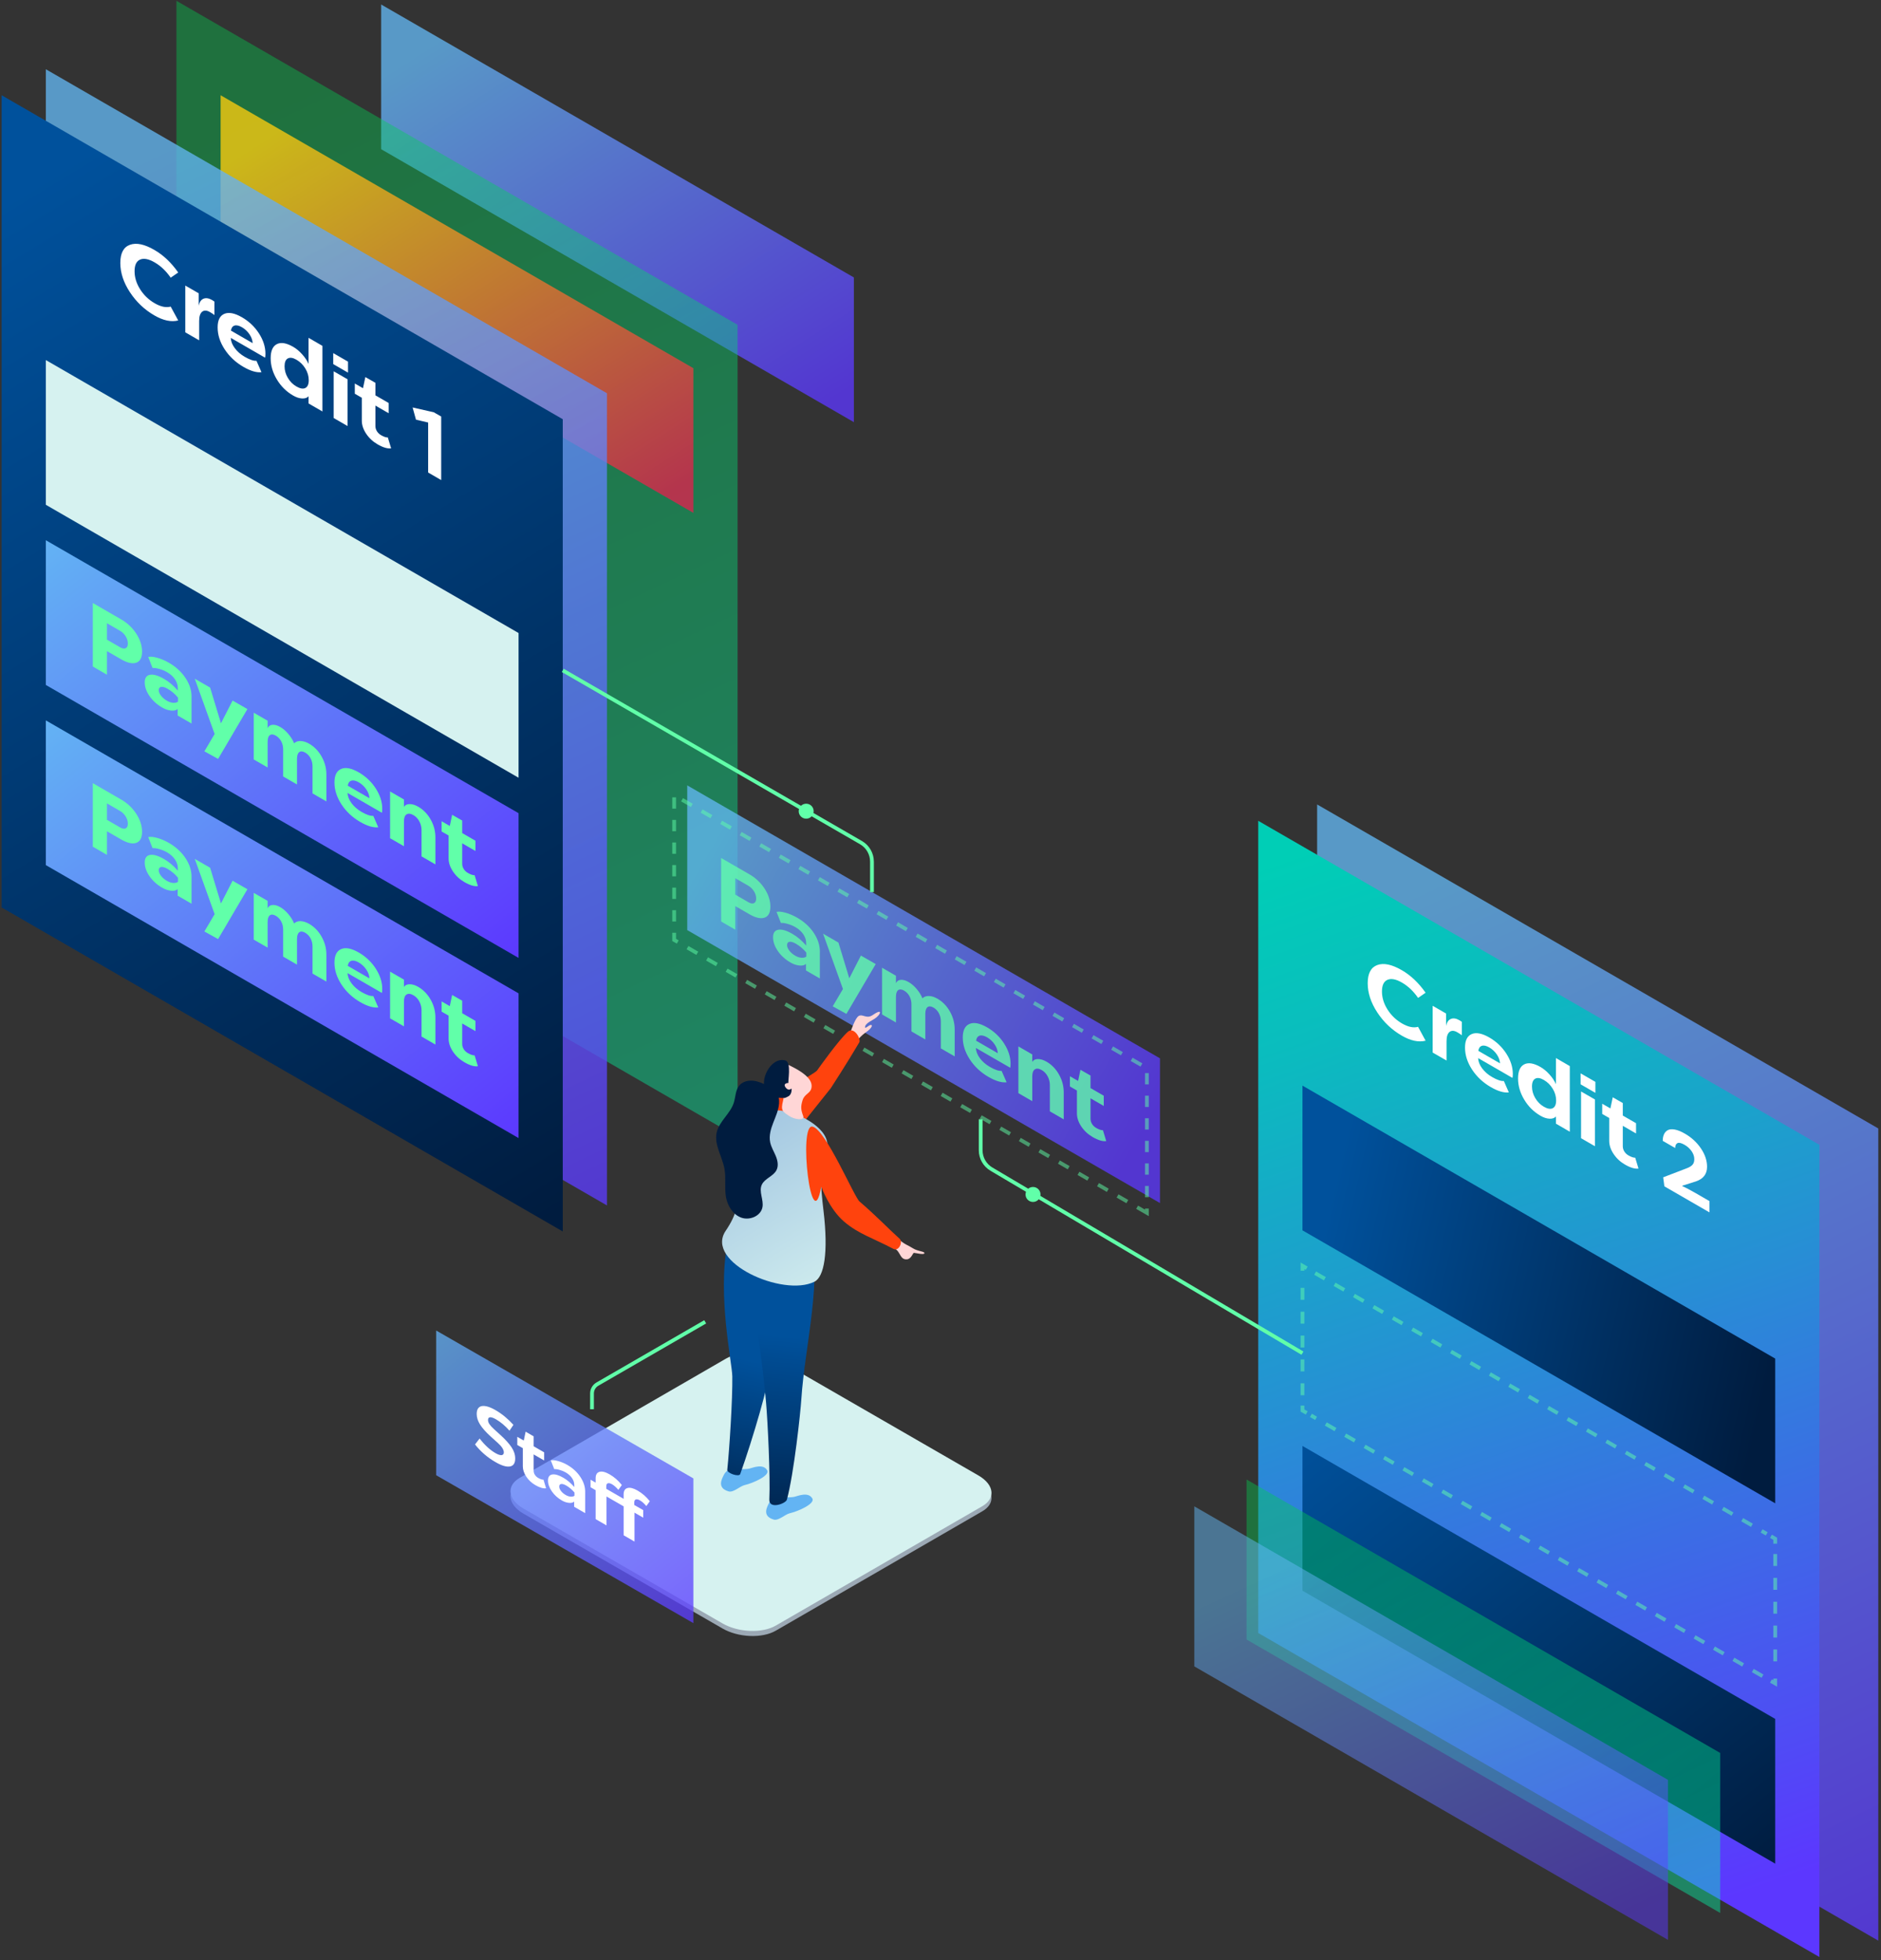<svg xmlns="http://www.w3.org/2000/svg" width="500" height="521" viewBox="0 0 500 521">
    <rect x="0" y="0" width="500" height="521" fill="#333333" stroke="none"/>
    <defs>
        <linearGradient id="prefix__a" x1="17.259%" x2="86.824%" y1="4.989%" y2="100.624%">
            <stop offset="0%" stop-color="#63B7F3"/>
            <stop offset="99.77%" stop-color="#5C37FF"/>
        </linearGradient>
        <linearGradient id="prefix__b" x1="39.153%" x2="63.936%" y1="3.173%" y2="110.137%">
            <stop offset="0%" stop-color="#00CD4D"/>
            <stop offset="100%" stop-color="#00FFAD"/>
        </linearGradient>
        <linearGradient id="prefix__c" x1="17.26%" x2="86.82%" y1="4.997%" y2="100.611%">
            <stop offset="0%" stop-color="#FFCD0D"/>
            <stop offset="99.86%" stop-color="#E1214C"/>
        </linearGradient>
        <linearGradient id="prefix__d" x1="39.153%" x2="63.936%" y1="3.173%" y2="110.137%">
            <stop offset="0%" stop-color="#63B7F3"/>
            <stop offset="99.77%" stop-color="#5C37FF"/>
        </linearGradient>
        <linearGradient id="prefix__e" x1="34.388%" x2="67.255%" y1="-2.286%" y2="107.768%">
            <stop offset="1.57%" stop-color="#00519C"/>
            <stop offset="99.86%" stop-color="#001C3F"/>
        </linearGradient>
        <linearGradient id="prefix__f" x1="39.153%" x2="63.937%" y1="3.168%" y2="110.132%">
            <stop offset="0%" stop-color="#63B7F3"/>
            <stop offset="99.77%" stop-color="#5C37FF"/>
        </linearGradient>
        <linearGradient id="prefix__g" x1="40.157%" x2="58.329%" y1="-7.722%" y2="98.84%">
            <stop offset="4.89%" stop-color="#00CEB6"/>
            <stop offset="19.75%" stop-color="#0ABDBE"/>
            <stop offset="49.25%" stop-color="#2690D4"/>
            <stop offset="90.25%" stop-color="#5149F6"/>
            <stop offset="100%" stop-color="#5C37FF"/>
        </linearGradient>
        <linearGradient id="prefix__h" x1="-.002%" x2="100%" y1="24.468%" y2="75.48%">
            <stop offset="0%" stop-color="#63B7F3"/>
            <stop offset="99.77%" stop-color="#5C37FF"/>
        </linearGradient>
        <linearGradient id="prefix__i" x1="-1.083%" x2="98.971%" y1="-5.749%" y2="103.399%">
            <stop offset="0%" stop-color="#63B7F3"/>
            <stop offset="99.77%" stop-color="#5C37FF"/>
        </linearGradient>
        <linearGradient id="prefix__j" x1="-1.083%" x2="98.971%" y1="-5.749%" y2="103.399%">
            <stop offset="0%" stop-color="#63B7F3"/>
            <stop offset="99.77%" stop-color="#5C37FF"/>
        </linearGradient>
        <linearGradient id="prefix__k" x1="1.916%" x2="100.518%" y1="40.349%" y2="60.071%">
            <stop offset="1.57%" stop-color="#00519C"/>
            <stop offset="99.86%" stop-color="#001C3F"/>
        </linearGradient>
        <linearGradient id="prefix__l" x1="-1.083%" x2="98.971%" y1="-5.758%" y2="103.39%">
            <stop offset="1.57%" stop-color="#00519C"/>
            <stop offset="99.86%" stop-color="#001C3F"/>
        </linearGradient>
        <linearGradient id="prefix__m" x1="48.752%" x2="44.907%" y1="55.938%" y2="129.516%">
            <stop offset="1.57%" stop-color="#00519C"/>
            <stop offset="99.86%" stop-color="#001C3F"/>
        </linearGradient>
        <linearGradient id="prefix__n" x1="49.318%" x2="46.968%" y1="36.901%" y2="115.914%">
            <stop offset="1.57%" stop-color="#00519C"/>
            <stop offset="99.86%" stop-color="#001C3F"/>
        </linearGradient>
        <linearGradient id="prefix__o" x1="79.3%" x2="23.682%" y1="120.78%" y2="-17.95%">
            <stop offset="0%" stop-color="#D6F2F0"/>
            <stop offset="99.72%" stop-color="#98BDDE"/>
        </linearGradient>
        <linearGradient id="prefix__p" x1="29.126%" x2="76.818%" y1="9.247%" y2="102.285%">
            <stop offset="0%" stop-color="#00CD4D"/>
            <stop offset="100%" stop-color="#00FFAD"/>
        </linearGradient>
        <linearGradient id="prefix__q" x1="29.124%" x2="76.818%" y1="9.241%" y2="102.292%">
            <stop offset="0%" stop-color="#63B7F3"/>
            <stop offset="99.77%" stop-color="#5C37FF"/>
        </linearGradient>
        <linearGradient id="prefix__r" x1="5.046%" x2="93.096%" y1="-13.188%" y2="110.485%">
            <stop offset="0%" stop-color="#63B7F3"/>
            <stop offset="99.77%" stop-color="#5C37FF"/>
        </linearGradient>
    </defs>
    <g fill="none" fill-rule="evenodd">
        <path fill="#9CA9B5" fill-rule="nonzero" d="M263.548 397.96c-.105-1.539-1.27-3.14-3.452-4.4l-52.905-30.521c-4.191-2.418-10.521-2.68-14.148-.583l-54.904 31.738c-1.73 1-2.53 2.357-2.435 3.767.105 1.539 1.27 3.14 3.453 4.4l52.904 30.521c4.191 2.418 10.522 2.68 14.148.583l54.904-31.738c1.73-1 2.53-2.357 2.435-3.766z"/>
        <path fill="#D6F2F0" fill-rule="nonzero" d="M263.548 396.612c-.105-1.54-1.27-3.14-3.452-4.4L207.19 361.69c-4.191-2.418-10.521-2.68-14.148-.583l-54.904 31.738c-1.73 1-2.53 2.357-2.435 3.766.105 1.54 1.27 3.14 3.453 4.401l52.904 30.521c4.191 2.418 10.522 2.68 14.148.583l54.904-31.739c1.73-1 2.53-2.357 2.435-3.766z"/>
        <path fill="url(#prefix__a)" fill-rule="nonzero" d="M226.974 112.219L101.313 39.662 101.313 1.192 226.974 73.749z" opacity=".77"/>
        <path fill="url(#prefix__b)" fill-rule="nonzero" d="M196.061 302.232L46.896 216.106 46.896 0.209 196.061 86.335z" opacity=".4"/>
        <path fill="url(#prefix__c)" fill-rule="nonzero" d="M184.313 136.338L58.643 63.781 58.643 25.319 184.313 97.877z" opacity=".77"/>
        <path fill="url(#prefix__d)" fill-rule="nonzero" d="M161.339 320.428L12.183 234.302 12.183 18.405 161.339 104.531z" opacity=".77"/>
        <path fill="url(#prefix__e)" fill-rule="nonzero" d="M149.591 327.343L0.435 241.217 0.435 25.319 149.591 111.437z"/>
        <path fill="url(#prefix__f)" fill-rule="nonzero" d="M499.278 515.86L350.113 429.734 350.113 213.836 499.278 299.962z" opacity=".77"/>
        <path fill="url(#prefix__g)" fill-rule="nonzero" d="M483.626 520.208L334.461 434.083 334.461 218.185 483.626 304.311z"/>
        <path fill="#D6F2F0" fill-rule="nonzero" d="M137.843 206.739L12.183 134.181 12.183 95.711 137.843 168.268z"/>
        <g fill="#FFF" fill-rule="nonzero">
            <path d="M9.73 2.07c2.383 1.374 4.496 3.375 6.34 6.002l-2 1.374C12.843 7.68 11.426 6.323 9.8 5.384c-1.591-.922-2.878-1.166-3.86-.748-.983.426-1.47 1.452-1.47 3.096 0 1.644.487 3.236 1.47 4.793.982 1.557 2.269 2.792 3.86 3.714 1.626.94 3.043 1.235 4.27.896l2 3.688c-1.87.47-3.983.017-6.34-1.349-2.634-1.522-4.8-3.574-6.504-6.166C1.53 10.724.678 8.132.678 5.54c0-2.592.844-4.202 2.548-4.828C4.93.087 7.096.548 9.73 2.07zM25.096 15.404l.6.4v3.575c-.322-.252-.713-.513-1.183-.783-.852-.496-1.548-.522-2.078-.104-.53.426-.8 1.252-.8 2.47v5.14l-3.687-2.13v-12.43l3.574 2.061v3.332c.174-.974.591-1.6 1.243-1.888.652-.278 1.426-.165 2.33.357zM33.009 19.97c1.86 1.079 3.374 2.505 4.521 4.288 1.148 1.783 1.722 3.584 1.722 5.402 0 .53-.035.878-.095 1.052l-9.114-5.262c.035.904.383 1.809 1.053 2.714.67.904 1.556 1.687 2.66 2.322 1.322.765 2.357 1.113 3.114 1.052l1.33 3.036c-1.304.148-2.904-.322-4.8-1.418-2.07-1.2-3.73-2.748-4.983-4.662-1.252-1.913-1.87-3.853-1.87-5.836 0-1.896.592-3.097 1.783-3.601 1.183-.505 2.748-.2 4.679.913zm2 4.523c-.53-.783-1.2-1.4-2-1.87-.809-.46-1.47-.609-1.992-.435-.521.174-.834.618-.93 1.33l5.765 3.332c-.035-.791-.313-1.574-.843-2.357zM54.4 27.572v17.44l-3.687-2.132v-1.905c-.383.418-.948.618-1.704.583-.748-.035-1.548-.287-2.4-.783-1.783-1.026-3.226-2.452-4.322-4.279-1.096-1.818-1.644-3.696-1.644-5.627 0-1.949.548-3.201 1.644-3.758 1.096-.557 2.53-.322 4.322.705.834.478 1.634 1.14 2.391 1.983.757.835 1.33 1.696 1.713 2.583v-6.95l3.687 2.14zm-6.896 3.688c-.947-.548-1.713-.661-2.295-.348-.583.313-.87 1.018-.87 2.096 0 1.061.287 2.088.87 3.07.582.983 1.339 1.749 2.295 2.297.983.565 1.766.696 2.366.391.59-.304.895-.991.895-2.052 0-1.079-.295-2.114-.895-3.106-.6-.991-1.392-1.783-2.366-2.348zM61.2 31.764v2.923l-3.93-2.27v-2.923l3.93 2.27zm-.122 4.689v12.429l-3.687-2.131V34.33l3.687 2.122zM68.487 37.392v3.331l3.522 2.036v2.722l-3.522-2.035v5.453c0 .479.14.94.409 1.374.27.435.643.783 1.113 1.053.721.417 1.321.617 1.782.6l.87 2.888c-.948.13-2.148-.226-3.591-1.061-1.253-.722-2.27-1.67-3.044-2.827s-1.156-2.323-1.156-3.48v-6.08l-1.861-1.069v-2.722l2.174 1.252.626-2.966 2.678 1.531zM85.974 46.359L85.974 63.251 82.504 61.241 82.504 47.951 79.27 47.194 78.374 43.95 83.991 45.22z" transform="translate(31.304 64.364)"/>
        </g>
        <path fill="url(#prefix__h)" fill-rule="nonzero" d="M308.339 319.793L182.678 247.236 182.678 208.765 308.339 281.323z" opacity=".77"/>
        <path stroke="#61FFA9" stroke-dasharray="3 3" d="M304.86 322.402L179.2 249.845v-38.47l125.66 72.557v38.47z" opacity=".5"/>
        <g fill="#61FFA9" fill-rule="nonzero" opacity=".77">
            <path d="M.383.183L7.93 4.54c1.653.957 2.992 2.227 4.018 3.801 1.017 1.575 1.53 3.175 1.53 4.784 0 1.574-.513 2.548-1.53 2.914-1.018.365-2.357.07-4.018-.887l-3.782-2.184v6.272L.383 17.065V.183zm7.234 7.384l-3.47-2.01v4.367l3.47 2.01c.61.356 1.113.443 1.496.26.383-.182.583-.591.583-1.235 0-.66-.192-1.304-.583-1.922-.383-.626-.887-1.113-1.496-1.47zM20.617 16.065c1.853 1.07 3.313 2.41 4.392 4.027 1.078 1.618 1.617 3.262 1.617 4.914v7.21l-3.687-2.13v-1.74c-.4.366-1 .505-1.782.418-.792-.087-1.566-.348-2.34-.8-1.382-.8-2.504-1.81-3.356-3.045-.852-1.235-1.278-2.453-1.278-3.653 0-1.174.47-1.844 1.408-2.009.94-.165 2.192.2 3.748 1.105 1.287.739 2.504 1.774 3.644 3.087v-.695c0-.775-.253-1.531-.757-2.288-.504-.748-1.217-1.392-2.139-1.922-.591-.34-1.27-.626-2.017-.835-.748-.218-1.348-.296-1.8-.252l-1.157-2.94c.565-.14 1.365-.07 2.4.217 1.044.296 2.078.74 3.104 1.33zm-.339 6.923c-.704-.408-1.278-.582-1.713-.522-.435.061-.652.357-.652.87 0 .47.2.957.6 1.479.4.522.93.974 1.591 1.357.548.313 1.087.496 1.618.53.53.044.965-.06 1.304-.295v-1.088c-.817-.965-1.73-1.748-2.748-2.33zM41.478 28.381L33.687 41.628 30.043 39.61 32.765 35.009 27.487 20.309 31.565 22.667 34.452 32.156 37.539 26.12zM57.887 37.583c1.383.8 2.496 1.949 3.33 3.445.835 1.496 1.253 3.07 1.253 4.731v7.167l-3.687-2.13v-7.194c0-.8-.174-1.53-.522-2.166-.348-.643-.818-1.13-1.409-1.478-.643-.374-1.165-.426-1.565-.157-.4.27-.609.844-.626 1.74v6.88l-3.687-2.131v-7.193c0-.8-.174-1.531-.522-2.166-.348-.644-.817-1.13-1.409-1.479-.66-.382-1.19-.426-1.59-.148-.4.288-.6.888-.6 1.827v6.776l-3.688-2.131v-12.42l3.687 2.13v1.975c.244-.54.67-.835 1.287-.888.618-.052 1.313.148 2.087.592.757.435 1.47 1.052 2.148 1.852.678.8 1.183 1.627 1.522 2.48.4-.427.965-.636 1.704-.627.713.009 1.478.252 2.287.713zM71.078 45.203c1.861 1.078 3.374 2.505 4.522 4.288 1.148 1.783 1.722 3.583 1.722 5.401 0 .53-.035.878-.096 1.052l-9.122-5.262c.035.905.383 1.81 1.053 2.714.67.905 1.556 1.687 2.67 2.322 1.32.766 2.356 1.114 3.112 1.053l1.33 3.035c-1.304.148-2.904-.322-4.8-1.417-2.078-1.2-3.73-2.749-4.982-4.663-1.244-1.913-1.87-3.853-1.87-5.836 0-1.896.592-3.096 1.783-3.6 1.191-.505 2.748-.2 4.678.913zm2 4.522c-.53-.782-1.2-1.4-2-1.87-.808-.46-1.47-.608-1.991-.434-.522.174-.835.617-.93 1.33l5.765 3.332c-.035-.792-.313-1.583-.844-2.358zM86.896 54.335c1.365.792 2.47 1.931 3.304 3.419.835 1.487 1.252 3.061 1.252 4.714v7.193l-3.687-2.131v-6.976c0-.835-.2-1.618-.591-2.34-.391-.721-.913-1.278-1.557-1.643-.756-.435-1.365-.505-1.834-.2-.47.304-.696.939-.696 1.896v6.558L79.4 62.694v-12.42l3.687 2.13v1.975c.304-.496.809-.748 1.522-.748.704 0 1.47.235 2.287.704zM98.574 58.015v3.33l3.522 2.036v2.723l-3.522-2.036v5.454c0 .478.139.94.409 1.374.27.435.643.783 1.113 1.052.721.418 1.321.618 1.782.6l.87 2.888c-.948.13-2.148-.226-3.591-1.06-1.253-.723-2.27-1.67-3.044-2.828-.774-1.156-1.156-2.322-1.156-3.479v-6.08l-1.861-1.07v-2.722l2.174 1.253.626-2.966 2.678 1.53z" transform="translate(191.304 227.883)"/>
        </g>
        <path fill="url(#prefix__i)" fill-rule="nonzero" d="M137.843 254.629L12.183 182.072 12.183 143.601 137.843 216.158z"/>
        <g fill="#61FFA9" fill-rule="nonzero">
            <path d="M.322.252L7.87 4.61c1.66.957 2.99 2.226 4.017 3.8 1.017 1.575 1.53 3.176 1.53 4.785 0 1.574-.513 2.548-1.53 2.913-1.017.366-2.357.07-4.017-.887l-3.783-2.183v6.271L.322 17.135V.252zm7.235 7.385l-3.47-2.01v4.367l3.47 2.009c.608.357 1.113.444 1.495.26.383-.182.583-.59.583-1.234 0-.661-.192-1.305-.583-1.931-.382-.618-.887-1.113-1.495-1.461zM20.557 16.134c1.852 1.07 3.313 2.41 4.39 4.028 1.08 1.617 1.618 3.253 1.618 4.914v7.21l-3.687-2.13v-1.74c-.4.365-1 .504-1.782.417-.783-.087-1.566-.348-2.34-.8-1.382-.8-2.504-1.809-3.356-3.044-.852-1.235-1.278-2.453-1.278-3.653 0-1.174.47-1.844 1.408-2.01.94-.165 2.192.2 3.748 1.105 1.287.74 2.505 1.775 3.644 3.088v-.696c0-.774-.252-1.53-.757-2.287-.504-.757-1.217-1.392-2.139-1.923-.591-.348-1.27-.626-2.017-.835-.748-.208-1.348-.295-1.8-.252l-1.157-2.94c.565-.139 1.365-.07 2.4.218 1.044.295 2.078.73 3.105 1.33zm-.34 6.924c-.704-.409-1.278-.583-1.713-.522-.434.061-.652.348-.652.87 0 .47.2.957.6 1.478.4.522.93.975 1.591 1.357.548.313 1.087.496 1.618.53.53.044.965-.06 1.304-.295V25.39c-.817-.974-1.73-1.748-2.748-2.331zM41.417 28.442L33.626 41.689 29.983 39.671 32.704 35.07 27.426 20.37 31.504 22.727 34.391 32.217 37.478 26.18zM57.826 37.644c1.383.8 2.496 1.949 3.33 3.445.835 1.496 1.253 3.07 1.253 4.731v7.167l-3.687-2.13v-7.194c0-.8-.174-1.522-.522-2.166-.348-.643-.817-1.13-1.409-1.478-.643-.374-1.165-.426-1.565-.157-.4.27-.609.844-.626 1.74v6.88l-3.687-2.131v-7.193c0-.8-.174-1.522-.522-2.166-.348-.644-.817-1.13-1.408-1.479-.661-.382-1.192-.435-1.592-.148-.4.287-.6.888-.6 1.827v6.776l-3.687-2.131v-12.43l3.687 2.131v1.975c.244-.54.67-.835 1.287-.887.618-.053 1.313.147 2.087.591.757.435 1.47 1.052 2.148 1.853.678.8 1.183 1.626 1.522 2.479.4-.427.965-.635 1.704-.618.713.017 1.478.252 2.287.713zM71.017 45.264c1.861 1.078 3.374 2.504 4.522 4.288 1.148 1.783 1.722 3.583 1.722 5.4 0 .531-.035.88-.096 1.053l-9.122-5.262c.035.905.383 1.81 1.053 2.714.67.904 1.556 1.679 2.67 2.322 1.321.766 2.356 1.114 3.112 1.053l1.33 3.035c-1.304.148-2.904-.322-4.8-1.418-2.069-1.2-3.73-2.748-4.982-4.662-1.243-1.913-1.87-3.853-1.87-5.836 0-1.896.592-3.096 1.783-3.6 1.191-.505 2.748-.2 4.678.913zm2 4.522c-.53-.782-1.2-1.4-2-1.87-.8-.46-1.47-.609-1.99-.435-.523.174-.836.618-.931 1.331l5.765 3.331c-.035-.791-.313-1.574-.844-2.357zM86.835 54.405c1.365.791 2.47 1.93 3.304 3.418.835 1.488 1.252 3.062 1.252 4.714v7.194L87.704 67.6v-6.976c0-.835-.2-1.618-.591-2.34-.391-.722-.913-1.278-1.556-1.644-.757-.435-1.366-.504-1.835-.2-.47.305-.696.94-.696 1.905v6.558l-3.687-2.13v-12.43l3.687 2.131v1.974c.304-.495.809-.748 1.522-.748s1.47.227 2.287.705zM98.513 58.075v3.332l3.522 2.035v2.722l-3.522-2.035v5.454c0 .478.14.939.409 1.374.27.435.643.783 1.113 1.052.722.418 1.322.618 1.782.6l.87 2.888c-.948.13-2.148-.226-3.591-1.061-1.253-.722-2.27-1.67-3.044-2.827s-1.156-2.322-1.156-3.479v-6.08l-1.861-1.07v-2.722l2.174 1.253.626-2.966 2.678 1.53z" transform="translate(24.348 160.04)"/>
        </g>
        <path fill="url(#prefix__j)" fill-rule="nonzero" d="M137.843 302.519L12.183 229.962 12.183 191.491 137.843 264.049z"/>
        <path fill="url(#prefix__k)" fill-rule="nonzero" d="M471.878 399.604L346.217 327.047 346.217 288.577 471.878 361.134z"/>
        <g stroke="#61FFA9" opacity=".5">
            <path d="M126.661 110.454L126.661 111.758 125.53 111.106" transform="translate(345.217 335.736)"/>
            <path stroke-dasharray="2.979 2.979" d="M123.287 109.81L3.252 40.497" transform="translate(345.217 335.736)"/>
            <path d="M2.13 39.853L1 39.201 1 37.896" transform="translate(345.217 335.736)"/>
            <path stroke-dasharray="3.171 3.171" d="M1 35.139L1 3.418" transform="translate(345.217 335.736)"/>
            <path d="M1 2.035L1 0.731 2.13 1.383" transform="translate(345.217 335.736)"/>
            <path stroke-dasharray="2.979 2.979" d="M4.374 2.679L124.409 71.992" transform="translate(345.217 335.736)"/>
            <path d="M125.53 72.636L126.661 73.288 126.661 74.593" transform="translate(345.217 335.736)"/>
            <path stroke-dasharray="3.171 3.171" d="M126.661 77.35L126.661 109.071" transform="translate(345.217 335.736)"/>
        </g>
        <path fill="url(#prefix__l)" fill-rule="nonzero" d="M471.878 495.385L346.217 422.828 346.217 384.357 471.878 456.914z"/>
        <g fill="#61FFA9" fill-rule="nonzero">
            <path d="M.322.304L7.87 4.662c1.66.957 2.99 2.227 4.017 3.801 1.017 1.583 1.53 3.175 1.53 4.784 0 1.574-.513 2.548-1.53 2.914-1.017.365-2.357.07-4.017-.888L4.087 13.09v6.271L.322 17.187V.304zM7.557 7.69l-3.47-2.01v4.367l3.47 2.01c.608.356 1.113.443 1.495.26.383-.183.583-.591.583-1.235 0-.661-.192-1.305-.583-1.93-.382-.618-.887-1.114-1.495-1.462zM20.557 16.187c1.852 1.07 3.313 2.409 4.39 4.027 1.08 1.618 1.618 3.253 1.618 4.914v7.21l-3.687-2.13v-1.74c-.4.365-1 .504-1.782.417-.783-.086-1.566-.347-2.34-.8-1.382-.8-2.504-1.809-3.356-3.044-.852-1.235-1.278-2.453-1.278-3.653 0-1.174.47-1.844 1.408-2.01.94-.164 2.192.2 3.748 1.105 1.287.74 2.505 1.775 3.644 3.088v-.696c0-.774-.252-1.53-.757-2.287-.504-.757-1.217-1.392-2.139-1.922-.591-.348-1.27-.627-2.017-.835-.748-.21-1.348-.296-1.8-.253l-1.157-2.94c.565-.139 1.365-.07 2.4.218 1.044.296 2.078.73 3.105 1.33zm-.34 6.914c-.704-.408-1.278-.582-1.713-.521-.434.06-.652.347-.652.87 0 .469.2.956.6 1.478.4.522.93.974 1.591 1.357.548.313 1.087.496 1.618.54.53.043.965-.062 1.304-.297v-1.087c-.817-.974-1.73-1.748-2.748-2.34zM41.417 28.494L33.626 41.741 29.983 39.723 32.704 35.122 27.426 20.423 31.504 22.78 34.391 32.269 37.478 26.233zM57.826 37.696c1.383.8 2.496 1.949 3.33 3.445.835 1.496 1.253 3.07 1.253 4.731v7.167l-3.687-2.13v-7.194c0-.8-.174-1.522-.522-2.165-.348-.644-.817-1.131-1.409-1.48-.643-.373-1.165-.425-1.565-.156-.4.27-.609.844-.626 1.74v6.88l-3.687-2.131V39.21c0-.8-.174-1.522-.522-2.166-.348-.644-.817-1.13-1.408-1.479-.661-.382-1.192-.426-1.592-.147-.4.287-.6.887-.6 1.826v6.776l-3.687-2.131v-12.43l3.687 2.132v1.974c.244-.54.67-.835 1.287-.887.618-.052 1.313.148 2.087.591.757.435 1.47 1.053 2.148 1.853.678.8 1.183 1.626 1.522 2.479.4-.426.965-.635 1.704-.627.713.027 1.478.261 2.287.722zM71.017 45.316c1.861 1.078 3.374 2.505 4.522 4.288 1.148 1.783 1.722 3.583 1.722 5.401 0 .53-.035.879-.096 1.053l-9.122-5.263c.035.905.383 1.81 1.053 2.714.67.905 1.556 1.679 2.67 2.322 1.321.766 2.356 1.114 3.112 1.053l1.33 3.035c-1.304.148-2.904-.321-4.8-1.417-2.069-1.2-3.73-2.749-4.982-4.662-1.243-1.914-1.87-3.854-1.87-5.837 0-1.896.592-3.096 1.783-3.6 1.191-.505 2.748-.2 4.678.913zm2 4.523c-.53-.783-1.2-1.4-2-1.87-.8-.461-1.47-.61-1.99-.435-.523.174-.836.617-.931 1.33l5.765 3.332c-.035-.792-.313-1.575-.844-2.357zM86.835 54.457c1.365.792 2.47 1.931 3.304 3.418.835 1.488 1.252 3.062 1.252 4.715v7.193l-3.687-2.131v-6.976c0-.835-.2-1.618-.591-2.348-.391-.722-.913-1.27-1.556-1.644-.757-.435-1.366-.505-1.835-.2-.47.304-.696.94-.696 1.905v6.558l-3.687-2.131v-12.42l3.687 2.13v1.975c.304-.505.809-.748 1.522-.748s1.47.226 2.287.704zM98.513 58.128v3.33l3.522 2.036v2.723l-3.522-2.036v5.454c0 .487.14.94.409 1.374.27.435.643.783 1.113 1.053.722.417 1.322.617 1.782.6l.87 2.887c-.948.13-2.148-.226-3.591-1.06-1.253-.723-2.27-1.67-3.044-2.828-.774-1.165-1.156-2.322-1.156-3.479v-6.08l-1.861-1.07V58.31l2.174 1.253.626-2.966 2.678 1.53z" transform="translate(24.348 207.878)"/>
        </g>
        <g fill="#FFF" fill-rule="nonzero">
            <path d="M9.13 2.166c2.383 1.374 4.496 3.375 6.34 6.001l-2 1.375C12.243 7.776 10.826 6.419 9.2 5.48c-1.591-.922-2.878-1.166-3.86-.748-.983.426-1.47 1.452-1.47 3.096 0 1.644.487 3.236 1.47 4.793.982 1.556 2.269 2.792 3.86 3.714 1.626.939 3.043 1.235 4.27.895l2 3.688c-1.87.47-3.983.018-6.34-1.348-2.634-1.522-4.8-3.575-6.504-6.167C.93 10.82.078 8.228.078 5.636c0-2.592.852-4.2 2.548-4.827C4.322.183 6.496.644 9.13 2.166zM24.496 15.5l.6.4v3.574c-.322-.252-.713-.513-1.183-.782-.852-.496-1.54-.522-2.078-.105-.53.426-.8 1.253-.8 2.47v5.14l-3.687-2.13v-12.43l3.574 2.062v3.331c.174-.974.591-1.6 1.243-1.887.652-.287 1.426-.165 2.33.357zM32.409 20.066c1.86 1.078 3.374 2.505 4.521 4.288 1.148 1.783 1.722 3.583 1.722 5.401 0 .53-.035.879-.095 1.053l-9.122-5.262c.035.904.382 1.809 1.052 2.713.67.905 1.556 1.688 2.67 2.323 1.321.765 2.356 1.113 3.113 1.052l1.33 3.036c-1.304.147-2.904-.322-4.8-1.418-2.07-1.2-3.73-2.749-4.983-4.662-1.243-1.914-1.87-3.853-1.87-5.836 0-1.897.592-3.097 1.783-3.601 1.183-.505 2.748-.2 4.679.913zm2 4.523c-.53-.783-1.2-1.4-2-1.87-.8-.461-1.47-.61-1.992-.435-.521.174-.834.617-.93 1.33l5.765 3.332c-.035-.792-.313-1.574-.843-2.357zM53.8 27.668v17.439l-3.687-2.131v-1.905c-.383.418-.956.618-1.704.583-.748-.035-1.548-.287-2.4-.783-1.783-1.026-3.226-2.453-4.322-4.28-1.096-1.826-1.644-3.696-1.644-5.627 0-1.948.548-3.2 1.644-3.757 1.096-.557 2.53-.322 4.322.704.834.479 1.634 1.14 2.391 1.983.757.844 1.33 1.697 1.713 2.584v-6.95l3.687 2.14zm-6.896 3.688c-.947-.548-1.713-.661-2.287-.348-.574.313-.87 1.017-.87 2.096 0 1.061.288 2.087.87 3.07.583.983 1.34 1.749 2.287 2.297.983.565 1.766.695 2.366.39.59-.304.895-.99.895-2.052 0-1.078-.295-2.113-.895-3.105-.6-1-1.392-1.783-2.366-2.348zM60.6 31.86v2.923l-3.93-2.27V29.59l3.93 2.27zm-.122 4.68v12.429l-3.687-2.131v-12.42l3.687 2.122zM67.887 37.488v3.33l3.522 2.036v2.723l-3.522-2.036v5.454c0 .478.14.94.409 1.374.27.435.643.783 1.113 1.053.721.417 1.321.617 1.782.6l.87 2.887c-.948.13-2.148-.226-3.591-1.06-1.253-.723-2.27-1.67-3.035-2.828-.774-1.156-1.157-2.322-1.157-3.479v-6.08l-1.86-1.07V37.67l2.173 1.253.626-2.966 2.67 1.53zM84.426 45.646c1.74 1 3.148 2.305 4.235 3.914 1.087 1.61 1.626 3.236 1.626 4.871 0 1.94-1 3.236-2.991 3.897l-3.592 1.14.018.12c.835.357 2.043.984 3.617 1.897l3.591 2.079v2.992l-11.99-6.924-.314-2.4 6.13-2.349c.705-.252 1.244-.556 1.6-.922.366-.365.54-.878.54-1.557 0-.721-.244-1.426-.722-2.122-.487-.687-1.096-1.244-1.835-1.67-.87-.504-1.504-.66-1.904-.47-.4.183-.609.618-.626 1.305l-3.305-1.905c0-.66.105-1.235.322-1.722.217-.487.548-.852 1-1.113.452-.252 1.07-.313 1.861-.174.809.148 1.713.513 2.74 1.113z" transform="translate(363.478 255.716)"/>
        </g>
        <g fill-rule="nonzero">
            <path fill="#FFD6D6" d="M37.983 8.237c1.73-2.322 2.887-2.575 3.765-3.558.878-.982.295-1.217-.348-.782-.643.435-1.052.73-1.017.374.008-.13-.105-.792 1.895-1.853 2-1.052 2.644-2.592 1.505-2.148-1.13.435-1.705 1.365-2.913 1.209-1.21-.157-1.957-.957-2.887.643-.93 1.6-1.73 4.227-1.73 4.227l1.73 1.888zM49.27 60.633c1.973 1.617 2.339 1.47 3.765 2.383 1.426.913 3.156.809 3.122 1.34-.044.53-2.305-.079-2.783-.088-.287-.008-.678 1.548-1.757 1.705-1.782.261-1.86-1.705-2.887-2.505-1.017-.809.54-2.835.54-2.835z" transform="translate(189.565 268.763)"/>
            <path fill="#FF430D" d="M23.13 30.695c-3.39-2.81-12.66.217-15.043 6.262 0 0 3.33-7.532 5.835-11.211 2.504-3.688 13.017-8.994 13.704-9.96.687-.965 5.748-8.08 8.174-10.28 1.643-1.488 3.565 1.913 3.043 2.81-3.078 5.261-7.573 12.176-7.573 12.176l-8.14 10.203z" transform="translate(189.565 268.763)"/>
            <path fill="#63B4F3" d="M26.365 129.554c.818 1.4-3.808 3.436-5.991 3.932-1.278.295-2.974 2.044-4.261 1.678-3.217-.93-1.756-3.383-1.27-4.375.8-1.626 2.244-1.583 2.244-1.583s3.391.174 4.487-.087c1-.235 3.704-1.426 4.791.435zM14.365 122.065c.818 1.4-3.808 3.436-5.991 3.932-1.278.295-2.974 2.044-4.261 1.678-3.217-.93-1.756-3.383-1.27-4.375.8-1.626 2.244-1.583 2.244-1.583s3.391.174 4.487-.087c1-.234 3.704-1.435 4.791.435z" transform="translate(189.565 268.763)"/>
            <path fill="url(#prefix__m)" d="M3.774 61.92c-2.652 13.83 1.27 31.608 1.322 35.2.087 5.854-.757 19.283-1.34 24.824-.095.904 3.14 1.983 3.444 1.122 3.27-9.133 8.009-25.207 7.73-27.755-.47-4.332 2.348-33.94 2.348-33.94l-4.356-6.14c-.009-.008-7.044-4.297-9.148 6.689z" transform="translate(189.565 268.763)"/>
            <path fill="url(#prefix__n)" d="M25.617 57.84c3.722 12.734-1.278 31.208-2.182 45.42-.218 3.393-1.94 19.632-3.835 26.616-.287 1.052-4.791 2.679-4.66-.052.295-6.132-.453-20.875-.862-25.615C12.722 88.274 8.27 62.11 8.27 62.11l17.347-4.27z" transform="translate(189.565 268.763)"/>
            <path fill="url(#prefix__o)" d="M3.34 58.397c5.912-8.715 1.182-11.02 5.086-23.014 3.513-10.786 8.287-9.629 13.87-7.846 1.07.461 10.252 4.262 7.634 10.386-1.687 3.94-1.4 8.419-.59 15.195 1.32 11.142.173 17.534-2.418 18.822-8.365 4.166-29.252-5.184-23.583-13.543z" transform="translate(189.565 268.763)"/>
            <path fill="#FF430D" d="M26.417 30.712c-3.86-.896-.234 30.303 2.313 15.96 0 0 2.14 5.95 6.113 9.325 3.879 3.287 7.592 4.314 13.053 7.201 1.495.792 2.565-1.86 1.713-2.635-3.061-2.757-6.287-6.167-10.687-9.933-1.461-1.244-8.948-19.092-12.505-19.918z" transform="translate(189.565 268.763)"/>
            <path fill="#FFD6D6" d="M18.374 13.569c7.183 3.07 8.017 5.244 7.765 6.793-.252 1.557-1.835 1.609-2.365 3.322-.53 1.714-.47 2.505.174 4.236.443 1.192-2.191 1.026-3.835-.104-1.643-1.131-2.217-1.322-1.513-4.062.704-2.74-2.148-3.262-2.417-6.558-.27-3.306 2.19-3.627 2.19-3.627z" transform="translate(189.565 268.763)"/>
            <path fill="#001C3F" d="M19.165 13.116c1.783.479.592 5.802.878 5.976 0 0-1.608.026-.808 1.174.808 1.148 1.608.313 1.608.313s.2 1.461-.834 2.07c-1.035.6-1.313.444-1.313.444s-2.635.252-4.47-1.792c-2.226-2.47 1-9.237 4.94-8.185z" transform="translate(189.565 268.763)"/>
            <path fill="#001C3F" d="M15.443 19.944c1.566.844 2.227 2.827 2.087 4.61-.139 1.774-.904 3.436-1.547 5.097-.644 1.661-1.183 3.462-.826 5.21.26 1.278.973 2.418 1.478 3.627.504 1.209.8 2.627.2 3.792-.844 1.653-3.13 2.192-3.905 3.88-.843 1.835.548 3.992.174 5.983-.443 2.358-3.443 3.593-5.687 2.74-2.243-.852-3.634-3.2-4.026-5.566-.4-2.427.052-4.932-.374-7.35-.582-3.288-2.8-6.428-2.078-9.69.67-3 3.635-5 4.557-7.932.487-1.54.417-3.331 1.452-4.566.878-1.053 2.391-1.418 3.756-1.261 1.366.156 2.635.765 3.879 1.357" transform="translate(189.565 268.763)"/>
        </g>
        <ellipse cx="274.591" cy="317.506" fill="#61FFA9" fill-rule="nonzero" rx="1.991" ry="1.992"/>
        <ellipse cx="214.296" cy="215.628" fill="#61FFA9" fill-rule="nonzero" rx="1.991" ry="1.992"/>
        <path fill="url(#prefix__p)" fill-rule="nonzero" d="M457.261 508.501L331.357 435.813 331.357 393.272 457.261 465.969z" opacity=".4"/>
        <path fill="url(#prefix__q)" fill-rule="nonzero" d="M443.365 515.642L317.47 442.954 317.47 400.413 443.365 473.11z" opacity=".5"/>
        <path stroke="#61FFA9" d="M149.591 178.201l79.279 45.786c1.8 1.043 2.913 2.965 2.913 5.053v8.089M260.678 297.51v8.245c0 2.061 1.087 3.966 2.861 5.018l82.678 48.917"/>
        <path fill="url(#prefix__r)" fill-rule="nonzero" d="M184.313 431.456L115.939 392.142 115.939 353.671 184.313 392.985z" opacity=".77"/>
        <g fill="#FFF" fill-rule="nonzero">
            <path d="M5.626 1.696c1.704.983 3.296 2.296 4.765 3.914L9.34 7.167c-1.148-1.305-2.348-2.314-3.6-3.036-.678-.39-1.2-.565-1.556-.539-.366.035-.548.279-.548.722 0 .374.13.748.382 1.122.253.374.635.8 1.148 1.261l1.852 1.688c1.261 1.148 2.218 2.209 2.87 3.183.652.974.974 1.966.974 2.992 0 1.253-.47 1.957-1.409 2.114-.939.165-2.226-.226-3.852-1.174-2.13-1.227-3.94-2.792-5.417-4.68L1.39 9.254C2.783 11.011 4.183 12.3 5.6 13.116c.704.4 1.252.592 1.643.548.392-.043.592-.287.592-.748 0-.713-.54-1.557-1.626-2.53L4.357 8.723C3.052 7.54 2.113 6.47 1.513 5.514c-.6-.956-.887-1.887-.887-2.792 0-1.209.452-1.913 1.348-2.096.913-.156 2.122.192 3.652 1.07zM15.765 8.663v2.644l2.792 1.61v2.165l-2.792-1.61v4.324c0 .382.105.748.322 1.087.217.34.513.618.878.835.574.33 1.044.487 1.418.47l.687 2.287c-.757.105-1.705-.182-2.853-.843-.99-.575-1.8-1.323-2.408-2.245-.609-.922-.922-1.843-.922-2.757v-4.818l-1.47-.853V8.794l1.722.991.496-2.357 2.13 1.235zM24.704 16.256c1.47.844 2.626 1.914 3.479 3.201.852 1.287 1.278 2.583 1.278 3.897v5.723l-2.93-1.688v-1.374c-.322.287-.792.4-1.418.33-.626-.069-1.243-.278-1.852-.634-1.096-.635-1.983-1.435-2.661-2.418-.678-.974-1.017-1.94-1.017-2.897 0-.93.374-1.46 1.121-1.591.748-.13 1.74.165 2.974.878 1.018.592 1.983 1.41 2.887 2.453v-.557c0-.609-.2-1.217-.6-1.809-.4-.591-.965-1.104-1.695-1.522-.47-.27-1-.496-1.6-.661-.592-.174-1.07-.235-1.427-.2l-.921-2.331c.443-.113 1.078-.052 1.904.174.826.226 1.661.548 2.478 1.026zm-.27 5.489c-.556-.322-1.017-.461-1.356-.41-.348.053-.513.28-.513.688 0 .365.157.765.478 1.174.322.418.74.774 1.261 1.07.435.252.861.391 1.279.426.417.035.765-.043 1.034-.235v-.86c-.652-.775-1.382-1.392-2.182-1.853zM44.043 25.702c-.47-.27-.843-.357-1.121-.26-.279.095-.409.364-.409.8v.67l2.374 1.365v2.009l-2.313-1.34v7.69l-2.887-1.67v-7.69L35.13 24.65v7.689l-2.887-1.67v-7.69l-1.356-.782v-2.01l1.356.783v-1.148c0-.956.34-1.53 1.027-1.722.678-.191 1.573.035 2.687.67 1.252.722 2.33 1.67 3.252 2.835l-.922 1.288c-.6-.687-1.157-1.192-1.687-1.488-.47-.27-.843-.356-1.122-.26-.278.095-.408.365-.408.8v.67l4.608 2.66v-1.147c0-.957.34-1.531 1.026-1.722.687-.192 1.583.034 2.687.67 1.252.721 2.33 1.67 3.252 2.835l-.921 1.287c-.592-.704-1.157-1.2-1.679-1.496z" transform="translate(126.087 373.137)"/>
        </g>
        <path stroke="#61FFA9" d="M157.365 374.598v-4.192c0-1.027.548-1.975 1.435-2.488l28.652-16.552"/>
    </g>
</svg>
